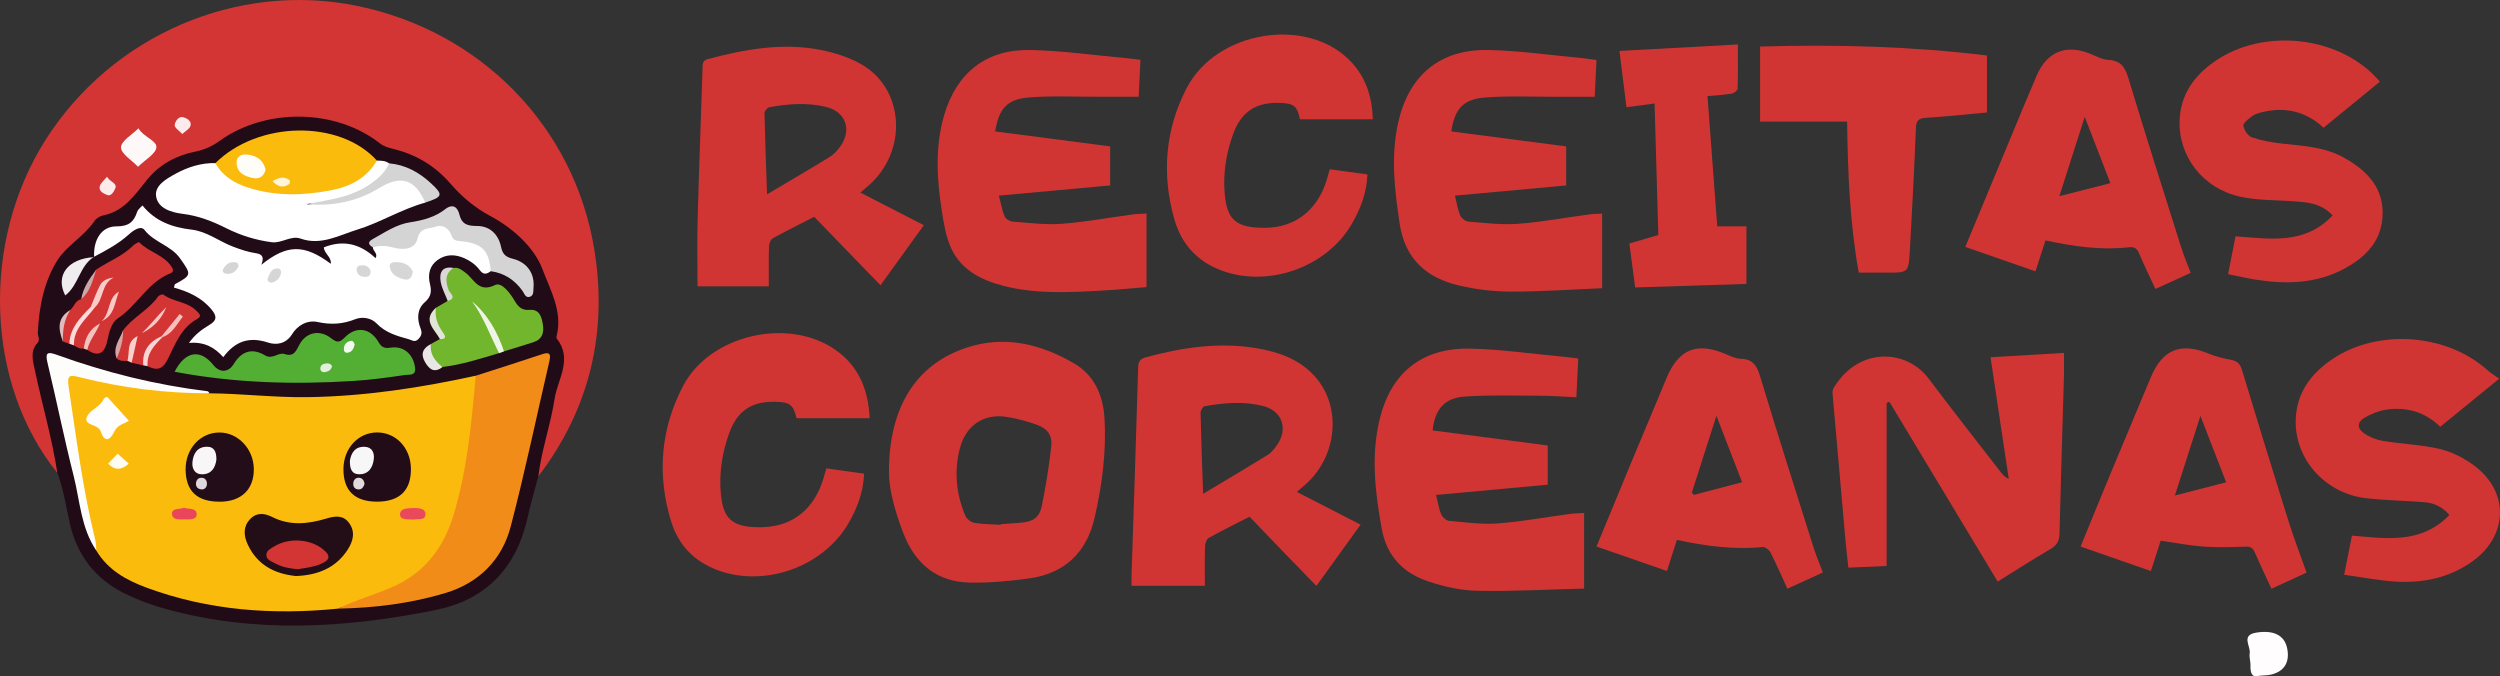 <svg xmlns="http://www.w3.org/2000/svg" id="Camada_2" data-name="Camada 2" viewBox="0 0 835.88 226.14"><rect x="0" y="0" width="835.88" height="226.14" fill="#333333" stroke="none"/><defs><style>      .cls-1 {        fill: #f9cbc9;      }      .cls-1, .cls-2, .cls-3, .cls-4, .cls-5, .cls-6, .cls-7, .cls-8, .cls-9, .cls-10, .cls-11, .cls-12, .cls-13, .cls-14, .cls-15, .cls-16, .cls-17, .cls-18, .cls-19, .cls-20, .cls-21, .cls-22, .cls-23, .cls-24, .cls-25, .cls-26, .cls-27, .cls-28, .cls-29, .cls-30, .cls-31, .cls-32, .cls-33, .cls-34, .cls-35, .cls-36, .cls-37, .cls-38, .cls-39, .cls-40, .cls-41, .cls-42, .cls-43, .cls-44, .cls-45, .cls-46, .cls-47, .cls-48, .cls-49 {        stroke-width: 0px;      }      .cls-2 {        fill: #f3f8f1;      }      .cls-3 {        fill: #f8c6c5;      }      .cls-4 {        fill: #f7bfbd;      }      .cls-5 {        fill: #f8d4d3;      }      .cls-6 {        fill: #f8f6f7;      }      .cls-7 {        fill: #f8f7f8;      }      .cls-8 {        fill: #f9c9c7;      }      .cls-9 {        fill: #fad0cd;      }      .cls-10 {        fill: #53af33;      }      .cls-11 {        fill: #220d18;      }      .cls-12 {        fill: #210b17;      }      .cls-13 {        fill: #230d17;      }      .cls-14 {        fill: #220c18;      }      .cls-15 {        fill: #d13533;      }      .cls-16 {        fill: #d23533;      }      .cls-17 {        fill: #cca7aa;      }      .cls-18 {        fill: #e0babc;      }      .cls-19 {        fill: #e0dadd;      }      .cls-20 {        fill: #e0e5d5;      }      .cls-21 {        fill: #d5d5d5;      }      .cls-22 {        fill: #d5d4d4;      }      .cls-23 {        fill: #d5a4a5;      }      .cls-24 {        fill: #dfd9dd;      }      .cls-25 {        fill: #d6d6d6;      }      .cls-26 {        fill: #dbd7d6;      }      .cls-27 {        fill: #d4d4d4;      }      .cls-28 {        fill: #72b62d;      }      .cls-29 {        fill: #fdfdfc;      }      .cls-30 {        fill: #fdeaea;      }      .cls-31 {        fill: #fdeaeb;      }      .cls-32 {        fill: #f2c2c1;      }      .cls-33 {        fill: #fffdfd;      }      .cls-34 {        fill: #fffdf8;      }      .cls-35 {        fill: #fffcf2;      }      .cls-36 {        fill: #fff;      }      .cls-37 {        fill: #fff5db;      }      .cls-38 {        fill: #fffefc;      }      .cls-39 {        fill: #e3efdd;      }      .cls-40 {        fill: #e9455b;      }      .cls-41 {        fill: #e9495a;      }      .cls-42 {        fill: #eff5e6;      }      .cls-43 {        fill: #fef8f8;      }      .cls-44 {        fill: #fbdad9;      }      .cls-45 {        fill: #f28c18;      }      .cls-46 {        fill: #f0edef;      }      .cls-47 {        fill: #fbbb0c;      }      .cls-48 {        fill: #fbbb0d;      }      .cls-49 {        fill: #e9e7e6;      }    </style></defs><g id="Camada_1-2" data-name="Camada 1"><g><path class="cls-33" d="M755.54,225.92c-2.57.85-3.19-.84-3.09-3.48.05-1.32-.49-2.7-.26-3.97.43-2.39-3.1-6.11,2.25-6.96,5.74-.91,9.37.88,10.27,5.21.99,4.73-1.01,7.92-5.62,8.88-.97.2-1.99.19-3.55.33Z"></path><g><path class="cls-16" d="M19.17,158.1c-24.02-29.69-25.66-77.25-3.85-111.48C37.55,11.74,79.34-6.21,119.34,1.95c41.27,8.42,72.69,40.29,79.39,81.59,4.49,27.68-1.56,53.17-18.72,75.7-1.84-2.14-.79-4.44-.26-6.65,2.31-9.71,4.39-19.48,6.78-29.18.66-2.66.99-5.21-.54-7.71-.9-1.47-.83-3.13-.84-4.83-.04-7.73-3.77-14.6-5.37-21.98-.38-1.75-2.07-3.02-3.69-3.94-3.13-1.78-5.53-4.15-7.2-7.38-1.02-1.98-2.8-3.57-4.88-4.08-6.49-1.59-10.38-6.49-14.29-11.14-4.95-5.89-11.02-9.52-18.38-11.19-2.15-.49-4.04-1.35-5.82-2.68-13.98-10.48-35.55-10.96-50.15-1-3.36,2.29-6.8,3.99-10.82,4.8-5.72,1.15-10.37,4.2-14.24,8.64-4.53,5.2-9.31,9.69-15.71,13.2-6.12,3.36-10.71,9.91-15.73,15.3-1.23,1.32-1.37,3.37-1.37,5.23,0,2.73-.69,5.22-2.02,7.62-1.49,2.67-2.21,5.56-1.64,8.66.06.33.19.69.1.99-3.49,12.86,3.12,24.39,4.75,36.57.42,3.18,2.54,6.3.49,9.61Z"></path><path class="cls-12" d="M19.17,158.1c-1.77-11.66-5.13-22.97-7.55-34.49-.65-3.09-1.62-6.2.94-8.97.96-1.04.04-2.2.08-3.29.37-8.7,2.14-17.51,6.71-24.56,3.03-4.67,8.84-7.86,12.25-12.92.59-.88,1.84-1.64,2.9-1.85,7.11-1.38,10.68-7.05,14.77-12.04,4.22-5.14,9.7-8.01,16.05-9.29,3.01-.6,5.56-1.76,8.07-3.56,15.49-11.15,38.84-10.77,53.6.78,1.39,1.08,2.85,1.46,4.49,1.87,7.6,1.87,13.89,5.58,19.19,11.69,3.68,4.24,7.96,7.93,13.42,10.84,7.19,3.83,14.51,10.3,17.28,17.7,2.51,6.71,6.78,14.06,4.78,22.16-.08.32-.18.78-.03.97,5.49,6.95.32,13.61-.71,20.3-1.33,8.68-4.36,17.03-5.42,25.78-1.22,4.65-2.58,9.26-3.62,13.94-3.75,16.81-13.99,27.44-30.77,30.81-30.11,6.04-60.32,7.93-90.41-.43-4.64-1.29-9.16-2.95-13.48-5.09-10.05-4.99-16.12-13-18.48-23.96-1.19-5.5-2.06-11.1-4.06-16.4Z"></path><path class="cls-43" d="M46.17,55.77c-2.06-2.17-5.74-4.36-5.71-6.5.03-2.16,3.75-4.26,5.85-6.38,1.47,2.79,6.03,4.03,5.98,6.29-.05,2.16-3.78,4.24-6.12,6.58Z"></path><path class="cls-31" d="M60.94,44.81c-1.01-1.11-2.57-2.07-2.53-2.96.05-1.23,1.35-3.01,2.71-2.7.97.22,3.11,1.14,2.56,2.94-.32,1.05-1.72,1.76-2.74,2.72Z"></path><path class="cls-30" d="M35.78,59.07c1.08,1.89,3.41,2.11,2.8,3.81-.33.9-1.36,2.86-2.63,2.35-1.02-.41-3.08-1.15-2.58-2.97.3-1.1,1.46-1.97,2.42-3.18Z"></path><path class="cls-47" d="M113.03,203.5c-21.8,2.17-43.22.65-63.93-6.98-6.77-2.49-13.01-5.92-16.9-12.44-5.65-16.92-7.56-34.59-10.4-52.07-.05-.33-.06-.66-.08-.99-.39-6.3.56-7.19,6.63-5.85,5.52,1.23,11.09,2.11,16.65,3.03,8.31,1.38,16.67,2.36,25.04,3.3,10.96.1,21.85,1.45,32.84,1.29,19.01-.28,37.65-3.11,56.15-7.16,1.21,1.15,1.36,2.64,1.16,4.15-1.66,12.82-3.02,25.67-5.94,38.32-4.93,21.36-19.59,31.26-39.84,34.95-.5.09-.96.19-1.39.44Z"></path><path class="cls-36" d="M31.48,85.99c-.34-5.76,2.43-10.32,7.42-10.3,4.09.02,5.88-1.46,6.98-4.93.23-.72,1.04-1.26,1.75-2.07,4.26,5.3,9.96,7.34,16.51,8.1,4.99.58,9.12,3.9,13.76,5.67,2.47.94,5.04,1.82,7.64,2.2,2.49.36,2.69,1.62,1.85,3.87,8.59-6.91,14.35-6.93,23.21-.33.3-2.28-2.14-3.28-2.33-5.49,6.56-2.63,12.22-1.17,17.29,3.6.92-1.52-.89-2.35-.88-3.61,1.71-2.36,4.02-1.82,6.34-1.34,3.2.67,5.63.02,7.68-3.01,3.14-4.65,8.68-5.06,12.79-1.15,1.75,1.67,3.74,1.89,5.84,2.39,5.39,1.29,8.29,6.13,6.78,11.07-1.34,1.01-2.45,1.35-3.71-.35-1.28-1.73-3.05-3.04-5.06-3.94-3.1-1.38-6.19-1.46-8.99.53-2.75,1.96-3.36,4.91-2.6,8.01.6,2.45.44,4.26-1.67,6.1-2.67,2.33-2.69,5.62-1.48,8.74.56,1.46.45,2.32-.6,3.5-1.26,1.41-2.17.49-3.4.15-3.93-1.08-7.7-2.15-10.73-5.3-1.72-1.8-4.76-2.3-7.06-1.38-4.19,1.67-8.16,1.92-12.58.95-3.48-.76-6.74,1.12-8.55,4.04-2.12,3.42-5.4,3.7-8.12,2.81-6.37-2.09-11.01-.34-14.91,4.9-2.92-3.31-6.43-5.22-11.46-4.75,2-2.88,4.41-4.57,6.89-6.07,2.62-1.58,2.37-3.02.63-5.13-3.3-4-7.75-5.97-12.54-7.31.18-.59.18-1.05.37-1.16,5.61-3.03,5.47-3.2,1.71-8.56-3.08-4.39-8.66-5.34-11.93-9.55-1.27-1.64-3.84.23-5.25,1.51-3.5,3.16-7.58,5.32-11.68,7.49l.1.08Z"></path><path class="cls-45" d="M113.03,203.5c5.77-2.86,11.99-4.57,17.91-7.12,11.18-4.82,17.5-13.44,20.8-24.48,4.5-15.06,5.96-30.67,7.31-46.27,7.42-2.39,14.85-4.73,22.24-7.21,2.62-.88,2.92.07,2.4,2.32-4.28,18.45-8.15,37.01-12.94,55.33-2.92,11.18-10.74,18.88-21.8,22.2-11.64,3.5-23.72,5-35.92,5.23Z"></path><path class="cls-36" d="M142.16,67.75c-7.99,2.22-15.22,6.76-22.86,9.08-5.61,1.7-11.97,5.39-18.74,2.96-3.31-1.19-6.32,1.65-9.73,1.2-5.34-.71-10.39-2.28-15.17-4.68-4.64-2.33-9.33-4.17-14.57-4.81-3.8-.46-8.37-1.83-8.91-5.96-.47-3.52,3.44-5.76,6.52-7.44,4.13-2.25,8.54-3.67,13.33-3.57.49.08,1.04.13,1.39.47,11.37,10.95,25.06,9.09,38.74,6.89,3.64-.59,6.82-2.44,9.45-5.12,1.27-1.3,2.59-2.57,4.41-3.08,1.43.04,2.88,0,4.09.95.77,3.24-1.51,4.9-3.56,6.51-6.11,4.82-13.38,6.3-20.91,7-1.03.09-2.19-.48-3.04.29,3.5-.53,7.12-.56,10.66-1.36,4.43-1.01,8.55-2.54,12.37-4.99,3.01-1.93,6.23-3.14,9.91-2.51,4.54.79,6.65,3.4,6.63,8.19Z"></path><path class="cls-10" d="M58.38,124.3c3.58-7.01,8.64-7.67,12.97-2.24,2.08,2.61,5,2.58,6.8-.36,2.66-4.37,6.21-5.42,10.46-2.88,2.55,1.52,4.4-1.16,6.6-.44,3.02.99,3.75-.96,4.9-3.14,2.19-4.14,6.73-5.15,10.52-2.21,2.01,1.56,2.81,1.65,4.68-.24,3.76-3.81,8.43-3.15,11.18,1.48,1.14,1.92,1.98,2.29,4.18,1.96,4.38-.66,7.6,2.3,8.12,6.83.31,2.7-2.13,2.13-3.34,2.31-5.73.85-11.5,1.64-17.28,2-19.92,1.25-39.76.72-59.78-3.07Z"></path><path class="cls-48" d="M126.01,53.68c-3.41,5.9-8.89,8.7-15.28,9.93-9.36,1.81-18.71,2.06-27.92-.93-4.51-1.47-8.42-3.81-10.79-8.15,14.3-14.16,41.6-14.59,53.99-.85Z"></path><path class="cls-28" d="M151.64,89.59c1.68-.32,2.83.74,4,1.6,2.93,2.14,4.31,6.84,9.93,4.1,2.18-1.06,4.99,2.72,6.51,5.3,1.2,2.04,2.41,3.23,5.01,3.02,3.28-.26,4,2.3,4.42,4.88.44,2.74-.19,4.97-3.1,5.91-3.28,1.06-6.58,2.05-9.88,3.07-3.84-3.94-4.19-9.93-7.7-12.87,1.98,3.75,5.8,7.81,6.04,13.47-6.24,1.85-12.43,3.87-18.94,4.64-4.45-1.82-5.08-3.08-3.85-7.69l3.01-1.66c.67-2.2-1.49-3.43-1.81-5.29-.31-1.77-.69-3.54.48-5.17,1.31-.76,2.62-1.52,3.92-2.28.52-1.7-.41-3.18-.95-4.61-1.22-3.25-.31-5.29,2.89-6.43Z"></path><path class="cls-16" d="M32.19,90.13c4.06-2.75,8.78-4.46,12.33-8.02.55-.55,1.9-1.26,2.05-1.1,3.22,3.35,8.36,4.2,10.91,8.37,1.05,1.71-.46,1.95-1.41,2.39-6.96,3.23-10.38,10.47-16.6,14.62-2.3,1.53-2.98,4.68-3.57,7.46-.86,4.05-2.77,5.75-6.72,3.14-.75-2.12.47-3.69,1.31-5.23-.07.04-.21.26-.37.45-1.06,1.27-.8,3.19-2.12,4.33-1.26.18-2.27-.44-3.28-1.05-.79-3.72.57-6.67,3.23-9.2,1.05-1,2.26-1.93,2.73-3.41,2.49-1.95,1.99-5.54,4.03-7.74-2.07,2.29-1.85,5.84-4.18,7.99-3.41,3.33-5.7,7.36-7.36,11.79-.72-.24-1.44-.48-2.16-.72-.85-3.92-.65-7.58,2.48-10.56,1.3-1.13,1.68-3.18,3.65-3.63,1.67-3.3,3.41-6.57,5.03-9.89Z"></path><path class="cls-29" d="M70.05,131.5c-14.66.04-29.11-1.79-43.32-5.35-3.2-.8-4.41-1.01-3.79,3.1,2.6,17.2,4.74,34.47,8.94,51.39.27,1.1.22,2.29.32,3.44-5.13-7.53-5.45-16.56-7.58-24.99-3.17-12.52-5.72-25.2-8.73-37.76-.79-3.28-.18-3.88,2.95-2.75,16.41,5.95,33.25,10.13,50.59,12.24.23.03.42.44.63.68Z"></path><path class="cls-27" d="M164.1,90.68c-.62-7.03-2.92-9.36-10.1-10.04-1.39-.13-2.48-.21-3.03-1.86-.86-2.56-3.03-3.84-5.47-2.95-2.11.76-4.98.07-5.89,3.91-.91,3.83-4.99,3.88-8.24,3-2.34-.64-4.45-.68-6.69-.03-1.53-.89-1.86-1.79-.06-2.77,4.05-2.22,7.84-4.93,12.62-5.64,4.11-.61,8.22-1.71,11.55-4.31,2.74-2.14,4.24-.52,4.76,1.59.86,3.53,2.81,3.96,6.04,3.98,4.3.03,7.09,2.91,7.94,7,.52,2.52,1.61,3.38,4,3.98,4.76,1.19,7.28,4.99,6.85,9.6-.1,1.09.17,2.57-1.14,3.06-1.51.57-1.89-1-2.49-1.86-2.62-3.73-6.1-6.01-10.63-6.66Z"></path><path class="cls-16" d="M41.18,110.42c3.29-4.4,8.54-6.79,11.72-11.32.3-.42,1.43-.81,1.71-.6,3.36,2.49,8.02,2.3,11.06,5.41.82.84,2.04,1.74.33,2.68-5.34,2.93-7.39,8.38-9.81,13.32-1.77,3.61-3.65,4.12-6.83,2.53-2.2-4.91,1.58-7.04,4.44-9.59,1.95-1.21,3.63-2.69,5.23-5.82-1.65,3.01-3.22,4.55-5.14,5.74-3.75,2.02-5.07,5.59-6.01,9.4-1.28-.3-2.57-.59-3.85-.89-.82-1.78.72-3.49.1-4.88-.38,1.19.64,3.27-1.53,4.25-1.27.07-2.53.12-3.59-.78.2-3.27,1.33-6.32,2.16-9.44Z"></path><path class="cls-22" d="M142.16,67.75c-3.2-7.68-8.03-9.38-15.24-4.95-7.64,4.7-15.87,6.23-24.68,5.47,7.65-1.43,15.44-2.26,22.04-7.07,2.49-1.82,4.61-3.74,5.83-6.59,5.44.49,9.97,2.97,13.89,6.58,4.32,3.98,4.1,4.61-1.84,6.55Z"></path><path class="cls-46" d="M31.38,85.91c-4.82,3.03-5.09,9.5-9.57,12.87-3.43-6.67.9-12.33,9.65-12.8.01.01-.09-.07-.09-.07Z"></path><path class="cls-42" d="M166.87,118.09c-2.95-5.79-5.12-12-9.02-17.31,5.27,4.43,8.48,10.23,10.68,16.71-.55.2-1.11.4-1.66.6Z"></path><path class="cls-49" d="M144.09,115.04c-.46,3.44,1.41,5.7,3.85,7.69-2.75,2.13-4.47.72-5.86-1.72-1.54-2.71-.67-4.66,2.01-5.97Z"></path><path class="cls-20" d="M145.77,102.91c-.49,3.07.53,5.71,2.27,8.15.92,1.28,1.45,2.39-.94,2.31-1.82-3.31-6-6.33-1.33-10.47Z"></path><path class="cls-26" d="M151.64,89.59c-2.91,1.94-2.74,4.42-1.65,7.37.37.99,2.97,2.76-.29,3.67-.82-2.15-1.99-4.24-2.37-6.46-.52-3.05.51-5.29,4.32-4.58Z"></path><path class="cls-44" d="M23.18,114.93c.24-5.34,3.69-8.81,7.14-12.28.5-.41.97-.38,1.4.11-2.89,3.94-7.21,7.09-7,12.73-.52-.19-1.03-.38-1.55-.56Z"></path><path class="cls-5" d="M47.89,122.16c-.39-4.78,1.89-7.87,6.13-9.74l.28.32c-2.68,2.7-5.32,5.42-4.94,9.69-.49-.09-.98-.18-1.47-.27Z"></path><path class="cls-9" d="M42.61,120.64c.87-2.76-.51-6.4,3.41-8.27-.7,3.12-1.34,6.01-1.99,8.9-.48-.21-.95-.42-1.43-.63Z"></path><path class="cls-32" d="M28.01,116.54c.48-3.34,1.55-6.32,5.42-8.37-1.4,3.37-3.62,5.76-4.24,8.83-.39-.15-.79-.3-1.18-.45Z"></path><path class="cls-18" d="M23.51,103.65c-2.11,3.22-2.57,6.83-2.48,10.56-1.54-4.08-2.07-7.92,2.48-10.56Z"></path><path class="cls-17" d="M32.19,90.13c-1.19,3.55-1.95,7.3-5.03,9.89.61-3.84,2.8-6.87,5.03-9.89Z"></path><path class="cls-23" d="M41.18,110.42c0,3.31-.84,6.43-2.16,9.44-1.47-3.65,1.01-6.39,2.16-9.44Z"></path><path class="cls-13" d="M98.93,192.6c-7.3-.75-13.06-3.84-16.18-10.73-1.28-2.83-1.51-5.82.91-8.34,2.23-2.32,4.89-1.92,7.36-.67,5.93,2.99,11.91,2.36,17.94.56,2.84-.85,5.66-1.38,7.72,1.39,2.2,2.96,1.42,6.05-.36,8.85-4.03,6.33-10.18,8.66-17.38,8.94Z"></path><path class="cls-11" d="M73.56,167.74c-7.62.05-11.43-3.49-11.5-10.7-.07-7.01,4.92-12.47,11.38-12.43,6.15.03,11.3,5.47,11.42,12.06.13,6.89-4.1,11.03-11.3,11.08Z"></path><path class="cls-14" d="M126.22,167.73c-7.58.05-11.42-3.63-11.39-10.9.03-6.88,4.87-12.18,11.17-12.24,6.34-.06,11.28,5.14,11.39,12.01.12,7.28-3.69,11.08-11.18,11.13Z"></path><path class="cls-38" d="M43.12,140.76c0-.17-.66.36-1.43.66-1.43.57-2.74,1.37-3.39,2.74-1.62,3.37-3.44,3.76-4.65.03-.85-2.61-6.51-1.75-4.28-5.4,1.16-1.91,4.22-2.88,5.34-5.45.14-.33,1.1-.7,1.19-.59,2.27,2.43,4.46,4.91,7.23,8.01Z"></path><path class="cls-41" d="M138.33,173.71c-2.01-.08-4.47.16-4.57-1.55-.14-2.22,2.47-2.22,4.15-2.28,1.71-.06,4.36-.03,4.35,2.01,0,2.32-2.71,1.48-3.93,1.82Z"></path><path class="cls-40" d="M61.51,169.76c1.52.58,4.21-.07,4.25,2.17.04,1.92-2.39,1.73-3.95,1.72-1.69-.02-4.22.4-4.3-1.87-.07-1.92,2.5-1.43,4-2.02Z"></path><path class="cls-35" d="M43.04,155.03q-3.63,3.38-6.91,0c.98-1.02,1.96-2.05,3.2-3.35,1.24,1.12,2.46,2.22,3.71,3.35Z"></path><path class="cls-25" d="M138.03,90.81c-.25,1.91-1.15,2.95-2.67,2.62-2.28-.5-4.55-1.44-5.03-4.08-.3-1.61,1.18-1.75,2.36-1.71,2.47.08,4.39,1.06,5.35,3.17Z"></path><path class="cls-25" d="M90.7,94.55c-1.07-.24-1.51-.8-1.07-1.79.6-1.36,1.11-2.9,2.93-3.02.98-.06,1.59.62,1.4,1.58-.35,1.8-1.54,2.84-3.26,3.22Z"></path><path class="cls-25" d="M123.89,90.51c.1,1.71-.7,2.1-1.83,2.07-1.46-.04-2.58-.64-2.79-2.21-.17-1.29.71-1.69,1.83-1.7,1.53-.02,2.38.83,2.79,1.83Z"></path><path class="cls-21" d="M79.67,89.25c-.83,1.41-1.98,2.53-3.91,2.28-.94-.12-1.63-.63-1.08-1.65.75-1.38,1.89-2.32,3.59-2.23.89.05,1.66.3,1.4,1.59Z"></path><path class="cls-2" d="M118.6,115.15c-.37,1.54-.95,2.52-2.26,2.76-1.12.2-1.43-.56-1.36-1.48.1-1.32.96-2.14,2.14-2.42,1.07-.26,1.24.69,1.48,1.15Z"></path><path class="cls-39" d="M111.03,122.42c-.36,1.37-1.25,1.78-2.24,1.98-.97.19-1.73-.31-1.69-1.25.05-1.14,1.01-1.58,2.08-1.65.87-.05,1.55.23,1.84.92Z"></path><path class="cls-34" d="M88.8,56.7c-.54,2.23-2.02,3.23-4.03,2.85-2.84-.54-5.57-1.66-5.66-5.14-.06-2.4,1.86-2.96,3.81-2.71,3.02.38,5.17,1.94,5.87,5.01Z"></path><path class="cls-37" d="M91.15,60.58c2.26-1.4,4.01-1.66,5.74-.27.17.14.04,1.08-.22,1.25-1.87,1.27-3.62,1.11-5.52-.98Z"></path><path class="cls-1" d="M31.73,102.76c-.47-.04-.94-.08-1.4-.11,1.01-2.42,1.88-4.92,3.09-7.24.85-1.62,2.53-2.4,4.6-2.61-4.26,2.08-3.24,7.25-6.29,9.96Z"></path><path class="cls-8" d="M33.98,107.37c3.03-2.66,1.91-7.78,5.79-9.86-1.48,3.58-1.41,8.01-5.79,9.86Z"></path><path class="cls-3" d="M47.4,111.42c2.91-2.77,5.35-5.99,8.23-8.78-1.58,4.04-4.38,6.92-8.23,8.78Z"></path><path class="cls-4" d="M54.02,112.42c2.02-2.48,4.05-4.96,6.07-7.44.36.3.71.6,1.07.89-2.08,2.45-3.31,5.6-6.85,6.87,0,0-.28-.32-.28-.32Z"></path><path class="cls-16" d="M99.64,190.32c-2.66-.24-5.29-.63-7.63-1.96-1.22-.69-3.06-1.13-2.95-2.95.09-1.41,1.54-2.06,2.65-2.73,4.97-3.02,12.08-2.47,16.32,1,2.66,2.18,2.31,3.54-.7,4.85-2.48,1.08-5.09,1.33-7.69,1.78Z"></path><path class="cls-6" d="M72.35,153.68c-.33,2.65-1.61,4.89-4.79,4.91-2.43.02-3.43-1.94-3.22-4.08.28-2.8,1.59-5.13,4.85-5.14,2.56-.01,3.19,1.86,3.16,4.31Z"></path><path class="cls-24" d="M67.82,163.63c-1.49.08-2.22-.71-2.29-1.65-.08-1.17.54-2.3,1.94-2.24,1.04.04,1.7.82,1.72,1.94.02,1.12-.59,1.76-1.37,1.96Z"></path><path class="cls-7" d="M117,153.93c.43-2.43,1.65-4.67,4.93-4.54,2.5.1,3.31,2,3.04,4.16-.35,2.85-1.78,5.1-4.98,5.02-2.49-.06-3.09-2.03-2.99-4.65Z"></path><path class="cls-19" d="M121.88,161.83c-.34.96-.79,1.82-1.96,1.81-1.14-.01-1.81-.72-1.81-1.82,0-1.3.75-2.23,2.08-2.07,1,.12,1.6.99,1.69,2.08Z"></path></g><g><path class="cls-15" d="M440.14,195.9c-3.98-4.1-7.71-7.93-11.43-11.77-3.65-3.78-7.29-7.58-10.92-11.37-4.91,2.51-9.35,4.69-13.66,7.09-.71.4-1.19,1.8-1.22,2.75-.13,4.32-.06,8.65-.06,13.27h-24.53c0-1.1-.03-2.18,0-3.27.76-23.23,1.56-46.46,2.22-69.7.06-2.16.69-2.93,2.77-3.49,12.18-3.28,24.45-5.1,37.03-2.95,7.35,1.26,14.24,3.72,19.35,9.47,8.95,10.06,7.48,26.45-3.06,35.92-.91.81-1.84,1.59-3.03,2.63,7.1,3.65,13.94,7.16,21.31,10.94-4.86,6.74-9.61,13.33-14.77,20.49ZM402.26,165.11c7.59-4.55,14.66-8.7,21.62-13.03,1.34-.84,2.43-2.25,3.32-3.61,3.52-5.37,1.35-11.13-4.82-12.71-6.52-1.67-13.09-1.09-19.62.07-.58.1-1.37,1.43-1.35,2.18.19,8.75.52,17.51.85,27.1Z"></path><path class="cls-15" d="M297.23,158.08c-.11-22.09,9.21-36.25,25.77-41.78,12.88-4.31,24.94-1.3,36.16,5.22,6.81,3.95,9.72,10.87,10.15,18.53.62,11.2-.84,22.27-3.35,33.15-2.66,11.55-10.03,18.55-21.86,20.19-6.51.9-13.13,1.51-19.69,1.4-11.14-.18-18.37-6.22-22.36-16.48-2.9-7.47-4.87-15.1-4.81-20.23ZM334.6,175.48c0-.08,0-.15.01-.23.41-.02.82-.04,1.24-.07,1.85-.14,3.71-.27,5.56-.42,3.9-.31,6.11-1.69,6.89-5.48,1.34-6.54,2.42-13.16,3.17-19.79.45-4.03-1.13-6.16-4.99-7.54-3.09-1.1-6.3-1.96-9.53-2.51-8.06-1.38-14.13,2.8-16.1,10.78-1.87,7.58-1.1,14.96,1.84,22.1.45,1.09,1.87,2.28,3.01,2.48,2.92.51,5.94.48,8.91.67Z"></path><path class="cls-15" d="M529.66,196.79c-11.99.3-23.86.96-35.71.74-5.47-.1-11.09-1.38-16.31-3.1-8.36-2.76-13.97-8.43-15.63-17.53-2.19-12.06-3.65-24.12-.83-36.26,3.69-15.83,14.03-24.38,30.32-24.07,10.28.2,20.54,1.72,30.8,2.66,1.63.15,3.26.38,5.38.64-.2,4.24-.4,8.39-.62,12.95-4.38-.19-8.47-.51-12.56-.52-8.24-.03-16.51-.28-24.72.28-6.91.47-10.06,4.37-10.77,11.33,12.83,1.68,25.66,3.36,38.47,5.04v13.1c-12.45,1.15-24.73,2.28-37.34,3.44.71,2.81.97,4.77,1.74,6.52.42.94,1.65,2.05,2.6,2.13,5.42.49,10.9,1.27,16.28.87,8.11-.6,16.15-2.11,24.23-3.19,1.41-.19,2.85-.19,4.66-.3v25.27Z"></path><path class="cls-15" d="M630.78,189.23c-4.22.19-8.31.37-12.77.56-.35-3.26-.72-6.28-.99-9.32-1.45-16.24-2.88-32.48-4.29-48.72-.06-.67.02-1.49.36-2.04,8.29-13.86,24.34-13.04,31.79-3.09,7.92,10.57,16.11,20.94,24.19,31.39.61.79,1.28,1.54,2.57,2.11-2.01-13.43-4.03-26.85-6.1-40.67,8.4-.5,16.39-.97,24.55-1.46,0,2.69.06,5.13,0,7.57-.5,17.65-1.06,35.3-1.5,52.95-.06,2.45-.94,3.85-3.06,5.09-5.94,3.47-11.73,7.2-17.6,10.85-12.14-20.16-24.18-40.14-36.21-60.12-.31.13-.62.26-.93.4v54.5Z"></path><path class="cls-15" d="M783.78,192.16c.94-4.71,1.74-8.73,2.6-13.07,11.47.96,23.17,2.89,32.58-6.91-2.42-2.79-5.2-4.02-8.35-4.27-6.38-.51-12.79-.61-19.15-1.28-13.94-1.47-24.43-13.15-23.87-26.58.37-8.86,5.15-15.23,12.31-20.02,15.26-10.22,38.24-8.51,51.87,3.81,1.06.96,2.33,1.69,3.84,2.77-7.08,5.78-13.29,10.85-19.7,16.08-5.1-4.96-11.28-6.74-18.14-5.71-2.47.37-4.96,1.41-7.14,2.66-2.5,1.43-2.64,3.51-.28,5.19,1.85,1.31,4.2,2.22,6.44,2.6,6.3,1.04,12.77,1.24,18.96,2.69,3.99.94,7.99,2.97,11.32,5.41,12.07,8.84,11.6,23.81-.73,32.39-7.62,5.3-16.23,7.09-25.28,6.54-5.62-.34-11.2-1.46-17.29-2.29Z"></path><path class="cls-15" d="M609.47,191.41c-4.03,1.84-7.76,3.55-11.85,5.42-1.93-4.18-3.68-8.22-5.67-12.14-.43-.85-1.77-1.87-2.59-1.79-9.66.94-19.12-.31-28.7-2.39-1.09,3.41-2.15,6.73-3.32,10.4-7.84-2.72-15.56-5.4-23.54-8.18,3.99-9.67,7.86-19.08,11.77-28.47,3.88-9.32,7.79-18.63,11.68-27.94,3.99-9.54,10.07-12.01,19.52-8.02,1.7.72,3.5,1.63,5.27,1.67,4.06.09,5.37,2.3,6.45,5.87,5.76,19.02,11.78,37.96,17.77,56.91.89,2.83,2.06,5.58,3.21,8.66ZM565.66,164.69c.22.26.45.52.67.78,5.31-1.39,10.62-2.79,16.15-4.24-2.95-7.62-5.64-14.58-8.59-22.21-2.91,9.08-5.57,17.38-8.22,25.67Z"></path><path class="cls-15" d="M771.2,191.45c-3.87,1.77-7.59,3.49-11.73,5.39-1.91-4.12-3.81-8.08-5.56-12.11-.61-1.41-1.3-2.01-2.95-1.96-4.74.14-9.5.32-14.22-.02-4.71-.34-9.37-1.27-14.31-1.98-1.02,3.16-2.12,6.55-3.28,10.15-7.89-2.74-15.53-5.4-23.5-8.18,3.6-8.77,7.08-17.32,10.62-25.84,4.27-10.28,8.58-20.53,12.88-30.79,3.91-9.32,10.03-11.73,19.37-7.86,2.35.98,4.9,1.59,7.41,2.06,2.08.39,3.06,1.35,3.68,3.39,5.07,16.76,10.2,33.5,15.44,50.2,1.82,5.79,4,11.47,6.14,17.55ZM727.17,165.68c6.22-1.61,11.58-2.99,17.15-4.43-2.97-7.67-5.66-14.6-8.6-22.21-2.91,9.06-5.55,17.29-8.55,26.64Z"></path><path class="cls-15" d="M276.28,156.6c4.23.6,8.28,1.17,12.64,1.78-.26,6.2-2.33,11.6-5.31,16.7-8.51,14.58-28.23,21.49-43.98,15.44-7.63-2.93-12.79-8.31-15.19-16.05-4.83-15.6-3.59-30.97,3.9-45.34,9-17.25,35.25-23.2,51.03-12.13,7.8,5.47,10.95,13.35,11.41,22.83h-24.44c-1.08-4.43-2.17-5.31-6.58-5.48-8.48-.33-13.37,2.95-16.14,10.98-2.18,6.3-3.2,12.76-2.63,19.47.72,8.49,3.54,11.78,14.08,11.46,10.29-.31,17.25-6.33,20.23-16.21.3-.98.57-1.97.99-3.45Z"></path></g><g><path class="cls-15" d="M257.05,95.73h-23.83c0-7.51-.17-14.8.03-22.08.46-16.96,1.11-33.92,1.65-50.88.04-1.39-.02-2.54,1.76-3.01,12.41-3.29,24.95-5.58,37.74-3.06,4.75.94,9.64,2.49,13.79,4.91,14.17,8.29,15.29,28.65,2.54,40.14-.9.81-1.84,1.59-3.06,2.64,7.13,3.67,14,7.2,21.21,10.91-4.86,6.74-9.58,13.27-14.49,20.08-7.52-7.77-14.87-15.36-22.16-22.89-5.14,2.63-9.56,4.8-13.86,7.19-.72.4-1.23,1.77-1.26,2.71-.13,4.4-.06,8.8-.06,13.33ZM256.45,64.99c7.42-4.41,14.31-8.41,21.09-12.6,1.43-.88,2.64-2.31,3.61-3.72,3.7-5.39,1.53-11.27-4.74-12.87-6.39-1.62-12.83-1.08-19.22.04-.65.11-1.59,1.3-1.58,1.97.19,8.82.52,17.63.85,27.17Z"></path><path class="cls-15" d="M332.76,43.94c12.94,1.69,25.63,3.35,38.42,5.01v13.05c-12.3,1.13-24.51,2.24-37.2,3.4.75,2.9,1.09,5.02,1.9,6.93.35.82,1.65,1.68,2.58,1.75,5.5.42,11.06,1.15,16.52.75,7.97-.59,15.87-2.08,23.81-3.14,1.4-.19,2.82-.19,4.55-.29v24.59c-4.84.39-9.82.89-14.81,1.16-11.09.6-22.2,1.24-33.12-1.6-7.42-1.93-14.06-5.32-17.39-12.55-1.8-3.92-2.49-8.44-3.16-12.78-1.65-10.62-2.24-21.28.84-31.78,4.15-14.12,14.09-22.03,28.81-21.72,10.54.22,21.06,1.72,31.59,2.67,1.62.15,3.22.38,5.21.62-.2,4.23-.39,8.3-.59,12.34-4.27,0-8.33-.01-12.39,0-8.1.03-16.24-.4-24.3.23-7.41.58-10.08,3.86-11.29,11.34Z"></path><path class="cls-15" d="M533.79,20.04c-.2,4.23-.4,8.3-.6,12.32-4.29,0-8.35-.01-12.41,0-8.1.03-16.24-.39-24.3.24-7.39.57-10.13,3.94-11.24,11.34,12.77,1.67,25.55,3.33,38.41,5.01v13.05c-12.33,1.13-24.54,2.25-37.19,3.41.71,2.82.98,4.86,1.78,6.67.41.92,1.73,1.93,2.71,2.01,5.5.44,11.06,1.15,16.52.75,7.97-.6,15.87-2.08,23.81-3.14,1.31-.18,2.64-.17,4.4-.28v24.94c-9.98.41-20.21,1.14-30.43,1.13-5.8,0-11.72-.71-17.38-2.03-10.91-2.53-18.11-8.86-19.89-20.68-1.72-11.45-3.07-22.84-.38-34.28,3.65-15.54,14.02-24.09,30.03-23.78,10.24.2,20.45,1.69,30.67,2.63,1.72.16,3.42.43,5.49.7Z"></path><path class="cls-15" d="M779.9,72.01c-3.91-4.14-8.46-4.37-12.97-4.71-5.93-.45-12-.26-17.77-1.5-12.57-2.69-20.95-13.57-20.39-25.78.38-8.42,4.8-14.62,11.55-19.37,16.51-11.63,42.51-8.68,55.39,6.66-6.23,5.1-12.46,10.2-18.82,15.4-6.05-5.62-13.06-7.1-20.85-5.14-1.08.27-2.23.65-3.09,1.31-1.16.89-3.01,2.25-2.88,3.16.22,1.46,1.57,3.47,2.88,3.9,3.36,1.12,6.94,1.75,10.47,2.12,7.06.74,14.15,1.15,20.52,4.78,7.69,4.38,13.29,10.2,12.65,19.78-.55,8.23-5.75,13.38-12.54,17.09-9.47,5.17-19.64,5.43-30,3.76-2.92-.47-5.8-1.15-9.08-1.8.84-4.29,1.64-8.36,2.49-12.66,11.47.84,23.15,2.91,32.45-6.98Z"></path><path class="cls-15" d="M732.47,91.23c-4.04,1.84-7.75,3.53-11.8,5.38-1.89-4.09-3.8-7.93-5.44-11.87-.72-1.73-1.65-2.27-3.45-2.07-9.31,1.07-18.43-.28-27.88-2.29-1.06,3.3-2.15,6.65-3.34,10.34-7.82-2.72-15.51-5.39-23.46-8.16,5.3-12.76,10.48-25.25,15.67-37.73,2.72-6.53,5.4-13.08,8.21-19.57,3.52-8.11,9.94-10.59,18.11-7.19,1.89.78,3.83,1.86,5.79,1.95,4.24.19,5.66,2.5,6.79,6.25,5.69,18.84,11.66,37.59,17.59,56.36.89,2.82,2.05,5.55,3.19,8.59ZM705.62,61.24c-2.97-7.68-5.65-14.58-8.59-22.17-2.9,9.08-5.54,17.33-8.48,26.52,6.11-1.56,11.4-2.91,17.07-4.35Z"></path><path class="cls-15" d="M459,39.87h-24.35c-.93-4.36-1.96-5.23-6.25-5.44-8.56-.42-13.54,2.9-16.32,10.99-2.16,6.28-3.19,12.71-2.59,19.38.75,8.3,3.32,11.53,13.77,11.36,10.14-.16,17.31-6.21,20.32-15.93.33-1.07.61-2.15,1.03-3.63,4.14.56,8.24,1.12,12.59,1.72-.25,6.13-2.28,11.43-5.16,16.44-8.44,14.68-28.2,21.63-43.97,15.55-8.09-3.12-13.19-9.01-15.48-17.19-4.22-15.06-3-29.9,4.19-43.7,10.11-19.39,40.53-24.03,54.91-8.8,5.03,5.33,7.09,11.84,7.31,19.24Z"></path><path class="cls-15" d="M588.49,40.65V15.56c25.38-.74,50.58-.08,75.85,3v19.04c-6.76.62-13.56,1.37-20.38,1.79-2.48.15-3.26.87-3.37,3.4-.55,13.66-1.25,27.31-2.03,40.96-.42,7.5-.53,7.48-8.05,7.39-2.97-.03-5.94,0-9.03,0-3.03-16.79-3.64-33.4-3.9-50.48h-29.1Z"></path><path class="cls-15" d="M583.91,94.93c-12.39.39-24.66.78-37.19,1.18-.68-5.19-1.28-9.72-1.94-14.69,3.2-.94,6.38-1.87,9.68-2.84-.42-14.61-.83-29.16-1.25-43.97-3.07.4-6.14.81-9.4,1.23-.79-6.32-1.53-12.28-2.34-18.81,13.29-.72,26.24-1.43,39.59-2.16,0,5.4.07,10.1-.09,14.79-.02.59-1.19,1.51-1.93,1.63-2.5.42-5.06.55-8.14.84,1.09,14.59,2.17,28.97,3.26,43.55h9.76v19.24Z"></path></g></g></g></svg>